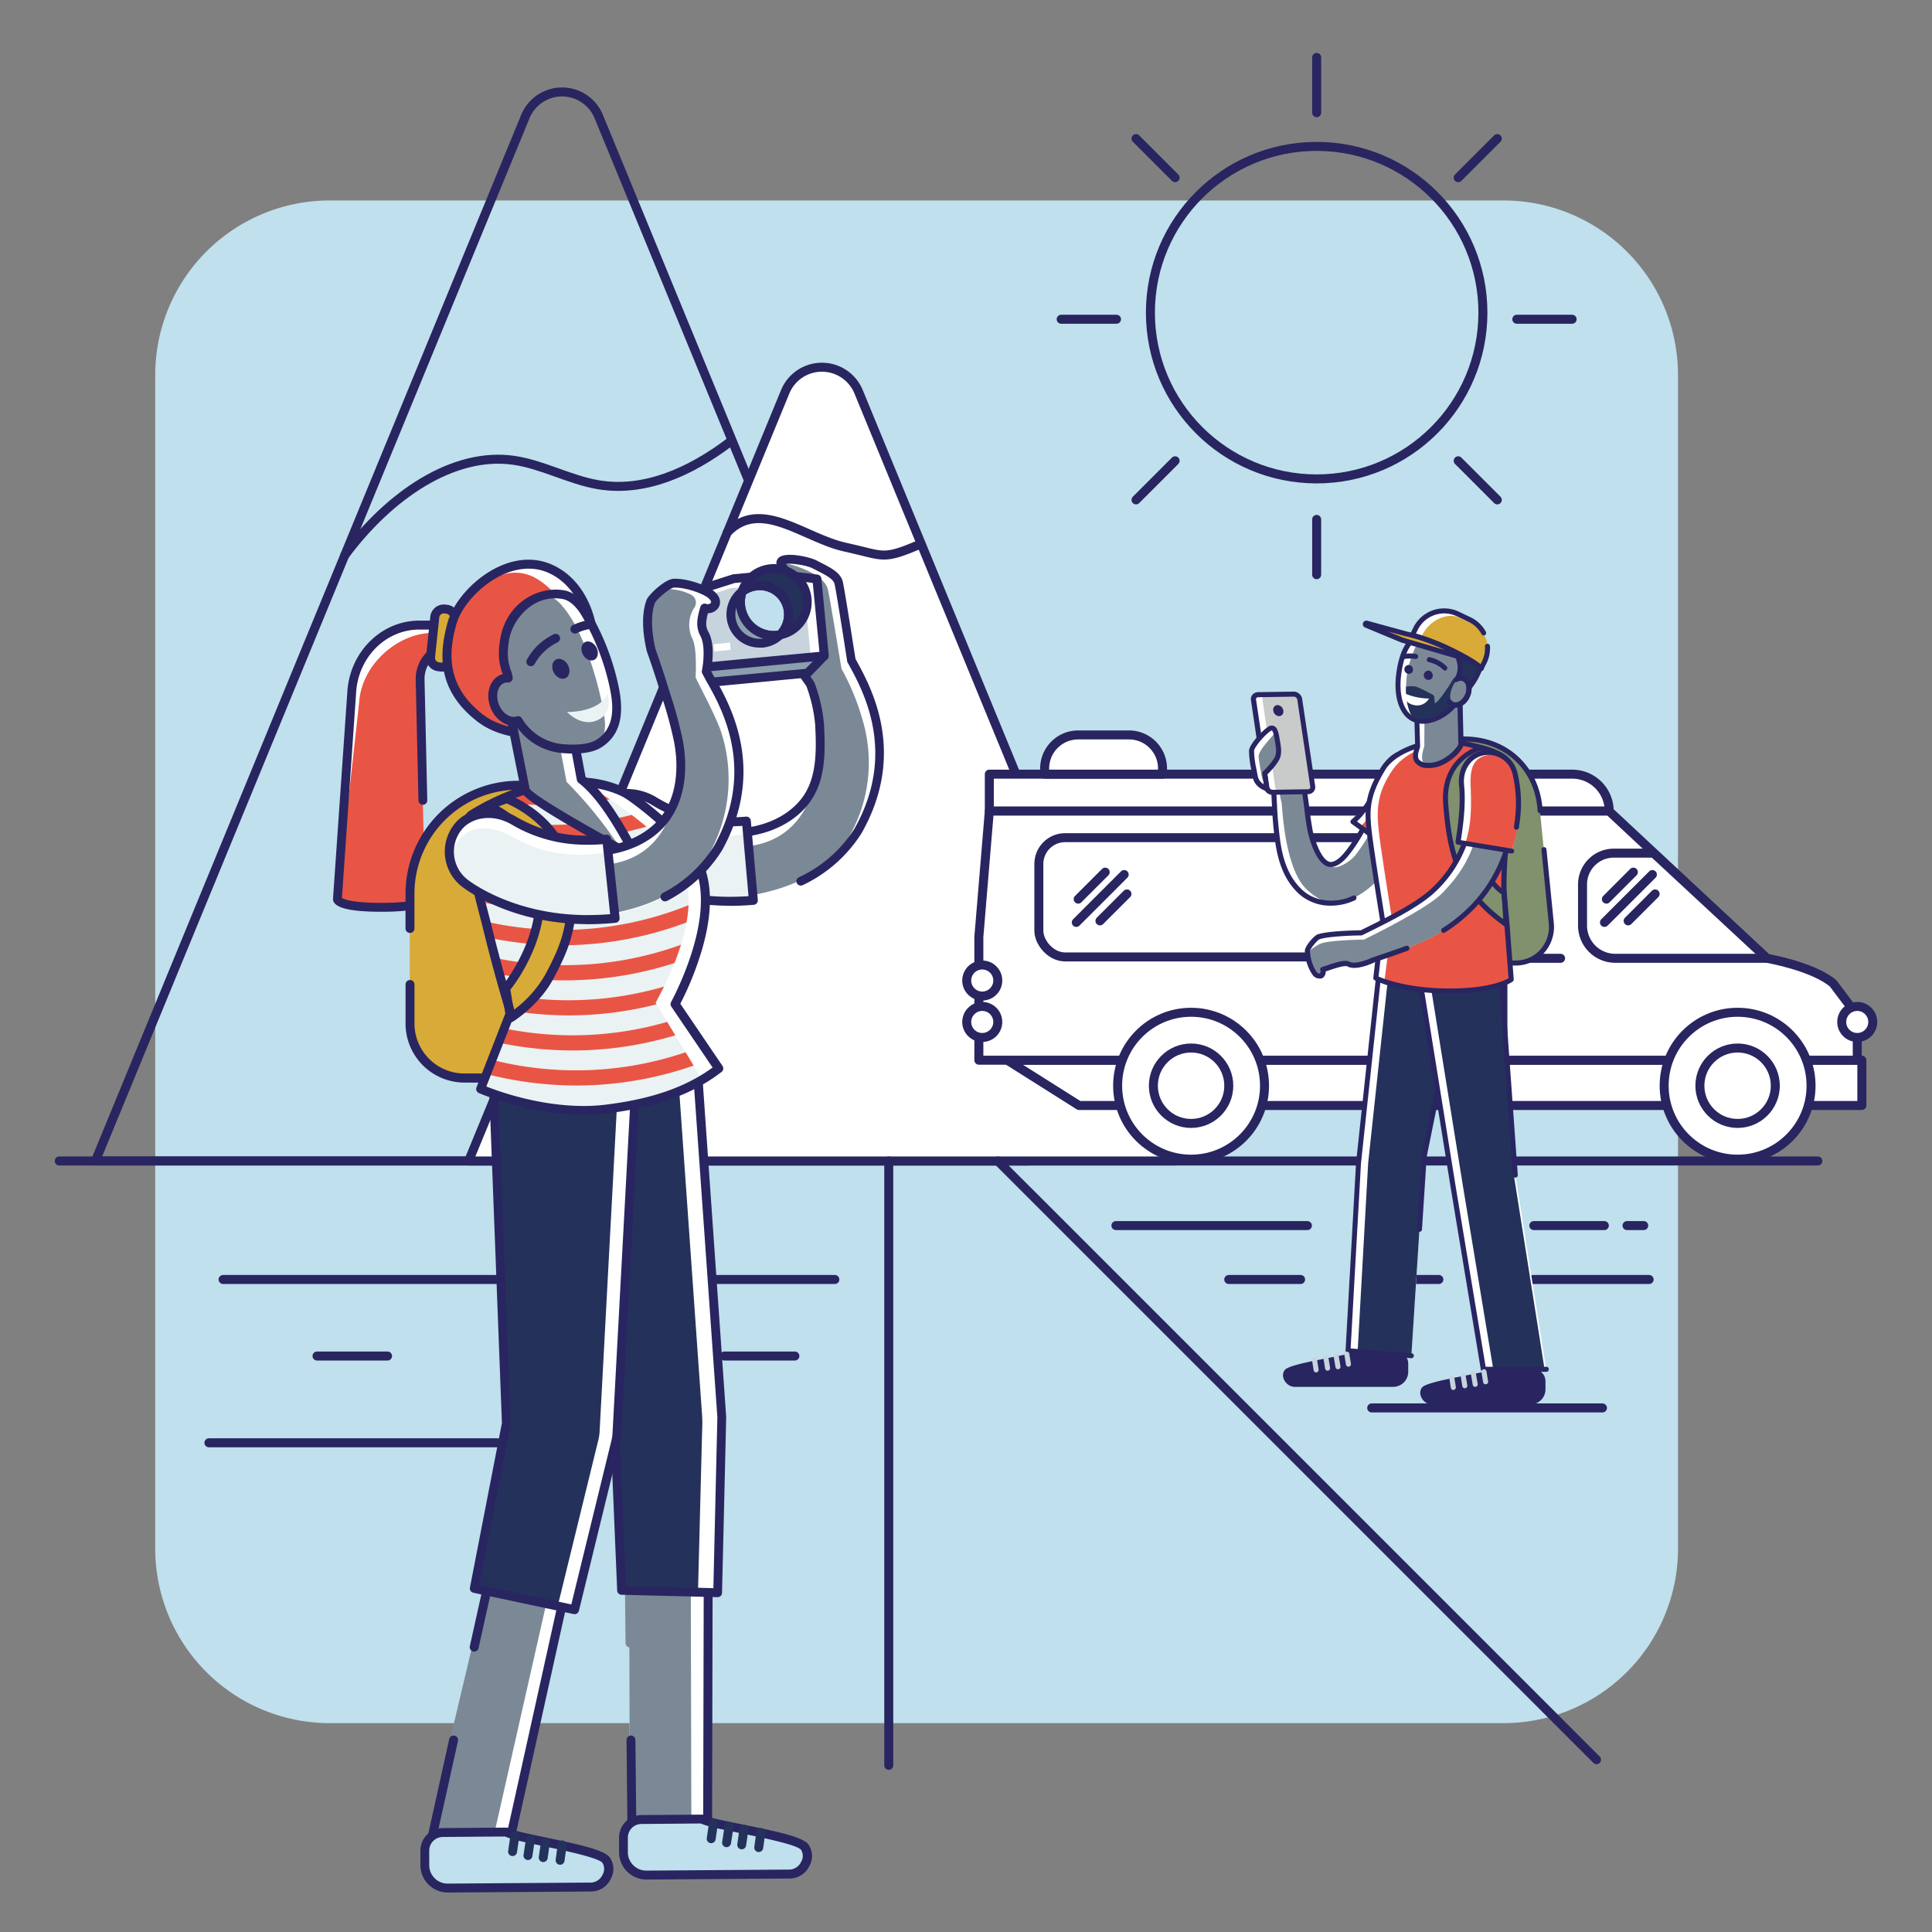 <svg xmlns="http://www.w3.org/2000/svg" xmlns:xlink="http://www.w3.org/1999/xlink" viewBox="0 0 580 580"><rect x="0" y="0" width="580" height="580" fill="#808080" stroke="none"/><defs><style>.cls-1,.cls-12,.cls-6{fill:none;}.cls-2{fill:#eaf2f3;}.cls-3{isolation:isolate;}.cls-4{clip-path:url(#clip-path);}.cls-13,.cls-5{fill:#c0e1ed;}.cls-10,.cls-5,.cls-6{stroke:#292561;}.cls-12,.cls-13,.cls-15,.cls-5,.cls-6{stroke-linecap:round;stroke-linejoin:round;}.cls-10,.cls-12,.cls-13,.cls-15,.cls-16,.cls-5,.cls-6{stroke-width:2.7px;}.cls-15,.cls-16,.cls-7{fill:#fff;}.cls-20,.cls-8{fill:#e95544;}.cls-14,.cls-8{mix-blend-mode:multiply;}.cls-9{fill:#a2802d;}.cls-10,.cls-18{fill:#292561;}.cls-10,.cls-16{stroke-miterlimit:10;}.cls-11{fill:#bfe0ec;}.cls-12,.cls-13,.cls-15,.cls-16{stroke:#292560;}.cls-17{fill:#7b8997;}.cls-19{fill:#24325b;}.cls-21{fill:#d8aa37;}.cls-22{clip-path:url(#clip-path-3);}.cls-23{fill:#8b9fac;}.cls-24{fill:#c7d3dd;}.cls-25{fill:#c9cbcb;}.cls-26{fill:#81916d;}</style><clipPath id="clip-path"><path class="cls-1" d="M468.19-559.57H115.87a52.4,52.4,0,0,0-52.4,52.4v350.38h0v1.93a52.4,52.4,0,0,0,52.4,52.4H468.19a52.4,52.4,0,0,0,52.4-52.4V-507.17A52.4,52.4,0,0,0,468.19-559.57Z"/></clipPath><clipPath id="clip-path-3"><path class="cls-2" d="M204.32,259.07c-3.16-6-17.18-17.19-27-22.59-8-4.43-24.71-.69-35.78,8.12-4.29,3.42,2.74,24.56,5.17,34.5,3.28,13.35,6,24.35,6.53,26.43l-9,22.66a94.34,94.34,0,0,0,33.1,4.39c8.66-.45,26.83-2.39,33.47-8.46l-14-23.07C199.3,296.38,212,273.78,204.32,259.07Z"/></clipPath></defs><g class="cls-3"><g id="Layer_1" data-name="Layer 1"><g class="cls-4"><path class="cls-5" d="M595.87,36.78h-275c8-41.14,34.95-217.26,48.76-220.69,14.4-3.58,20.05-21,22.69-30.91,3.36-12.67,3.48-35.57,7.19-66.13,1.28-10.67,1.87-21.1,3.5-29.23,1.32-6.56,5.09-11.58,6.78-15.78,2.66-6.56,8.08-6.46,12-6.66s4.79-8,6.14-9.35c3-3,6.26-3.14,11.2-3.51,19.92-1.49,44.72,4.25,50.35,3.7a93.71,93.71,0,0,1,13.78-.2l1.31,5.66s3.89,2.25,5.21,3.23-.72,2.83,5.67,5.08,5.47,16.78,5.86,17.95,4.07,65.48,5.79,68,8.72,38.61,21.77,49.54l0,0c2.25,1.87,3.82,5.23,4.16,9.18C564-139.78,590.93-19.75,582.14,8.11,578.76,18.8,588.68,28.85,595.87,36.78Z"/><line class="cls-6" x1="581.73" y1="8.09" x2="422.82" y2="8.09"/><line class="cls-6" x1="584.19" y1="22.01" x2="414.9" y2="22.01"/><path class="cls-6" d="M479.15-342.72l9.69,85.27c.68,5.94,1.32,12.25-.56,17.75s-6.08,9.26-10.16,12.35c-11.81,8.95-26,17.64-29.46,34.76-3,15.14,3.82,30.22,9,44.36a209,209,0,0,1,9.82,37.87c2.14,13.21,2.19,29.49-6.35,37.27-4.3,3.9-9.94,4.72-14.19,8.68-10.71,10-6.71,31.55-11,47.66-5.31,19.82-23.95,32.41-24.27,53.38"/></g><g class="cls-4"><polygon class="cls-7" points="551.25 -77.53 520.44 -83.97 513.33 -100.89 492.68 -115.79 458.69 -127.45 452.33 -134.83 444.27 -150.41 430.89 -153.68 409.1 -150.91 392.6 -147.14 363.59 -158.93 344.87 -181.96 330.4 -189.89 317.57 -199.08 303.81 -200.25 283.96 -199.4 274.25 -206.23 262.11 -206.99 252.73 -219.14 231.57 -236.44 214.06 -237.9 202.5 -248.48 182.17 -249.12 169.35 -245.17 151.46 -235.39 143.46 -228.35 127.51 -227.69 121.7 -226.01 92.3 -203.74 81.03 -194.51 51.44 -187.06 30.22 -167.16 27.64 -141.65 -20.15 -97.25 149.13 174.82 553.34 -76.68 551.25 -77.53"/><polygon class="cls-8" points="547.82 -74.92 517.37 -81.14 510.55 -97.56 490.18 -112.14 456.61 -123.47 450.64 -130.4 442.74 -145.71 429.52 -148.87 407.95 -146.04 391.61 -142.26 362.97 -153.75 344.55 -176.35 330.27 -184.1 317.62 -193.09 304.01 -194.19 284.37 -193.26 274.8 -199.94 262.79 -200.64 253.57 -212.57 232.71 -229.52 215.39 -230.88 204 -241.24 183.89 -241.79 171.19 -237.84 153.45 -228.13 145.51 -221.16 129.73 -220.44 123.98 -218.77 94.79 -196.7 83.61 -187.57 54.3 -180.1 33.55 -160.6 30.88 -135.47 -16.59 -91.53 149.13 174.82 549.45 -74.27 547.82 -74.92"/><polygon class="cls-9" points="148.54 73.77 160.58 36.63 189.75 1.88 169.14 37.83 161.02 57.82 148.54 73.77"/><polygon class="cls-9" points="343.32 3.96 365.24 -27.22 409.67 -40.88 430.55 -59.09 415.82 -37.59 374.49 -22.43 332.28 28.39 343.32 3.96"/><path class="cls-10" d="M324.27,15.53a.38.38,0,0,1-.47-.59c.89-1.63,6.4-33.95,9.91-55.37a.37.37,0,0,1,.08-.18L349.26-59a.37.37,0,0,1,.53,0,.37.37,0,0,1,0,.54L334.45-40.2c-.21,1.3-2.37,14.42-4.61,27.45C325.06,15,324.57,15.35,324.27,15.53Zm-.4-.65Z"/><path class="cls-10" d="M77.09,24.42a.37.37,0,0,1-.18,0,.4.4,0,0,1-.41-.36l-2.21-41a.33.33,0,0,1,0-.21l6.9-12.26a.38.38,0,0,1,.52-.14.39.39,0,0,1,.15.52L75.06-16.82l2.21,40.89A.41.41,0,0,1,77.09,24.42Z"/><path class="cls-10" d="M215.82,22.1a.47.47,0,0,1-.21.06.39.39,0,0,1-.38-.39V1.49a.39.39,0,0,1,.39-.39.38.38,0,0,1,.38.39V21.77A.41.41,0,0,1,215.82,22.1Z"/></g><path class="cls-11" d="M451.35,60.18H99a52.4,52.4,0,0,0-52.4,52.4v1.93h0V464.9A52.4,52.4,0,0,0,99,517.3H451.35a52.4,52.4,0,0,0,52.4-52.4V112.58A52.4,52.4,0,0,0,451.35,60.18Z"/><line class="cls-12" x1="545.73" y1="348.53" x2="17.78" y2="348.53"/><line class="cls-12" x1="395.27" y1="17.24" x2="395.27" y2="33.84"/><circle class="cls-12" cx="395.27" cy="93.86" r="49.91"/><line class="cls-12" x1="395.27" y1="155.93" x2="395.27" y2="172.53"/><line class="cls-12" x1="471.96" y1="95.84" x2="455.36" y2="95.84"/><line class="cls-12" x1="335.18" y1="95.84" x2="318.57" y2="95.84"/><line class="cls-12" x1="449.5" y1="41.6" x2="437.76" y2="53.34"/><line class="cls-12" x1="352.78" y1="138.33" x2="341.04" y2="150.07"/><line class="cls-12" x1="449.5" y1="150.07" x2="437.76" y2="138.33"/><line class="cls-12" x1="352.78" y1="53.34" x2="341.04" y2="41.6"/><line class="cls-13" x1="335" y1="367.93" x2="392.49" y2="367.93"/><line class="cls-13" x1="66.97" y1="384.11" x2="250.63" y2="384.11"/><line class="cls-13" x1="460.46" y1="367.93" x2="481.63" y2="367.93"/><line class="cls-13" x1="95.17" y1="407.09" x2="116.34" y2="407.09"/><line class="cls-13" x1="217.46" y1="407.09" x2="238.63" y2="407.09"/><line class="cls-13" x1="393.68" y1="410.44" x2="414.85" y2="410.44"/><line class="cls-13" x1="390.45" y1="384.11" x2="368.88" y2="384.11"/><line class="cls-13" x1="495.08" y1="384.11" x2="460.26" y2="384.11"/><line class="cls-13" x1="481.07" y1="422.67" x2="411.8" y2="422.67"/><line class="cls-13" x1="431.96" y1="384.11" x2="421.11" y2="384.11"/><line class="cls-13" x1="149.32" y1="433.14" x2="62.72" y2="433.14"/><line class="cls-13" x1="493.46" y1="367.93" x2="488.44" y2="367.93"/><g class="cls-14"><path class="cls-12" d="M157.71,35,28.65,348.53H308.81L179.75,35A11.91,11.91,0,0,0,157.71,35Z"/><path class="cls-15" d="M235.69,117.69l-95,230.84h212.1l-95-230.84A11.92,11.92,0,0,0,235.69,117.69Z"/><polygon class="cls-15" points="558.94 331.88 323.94 331.88 302.4 318.28 558.94 318.28 558.94 331.88"/><path class="cls-15" d="M297,232.41H472a11.09,11.09,0,0,1,11.09,11.09v0a0,0,0,0,1,0,0H297a0,0,0,0,1,0,0V232.41A0,0,0,0,1,297,232.41Z"/><path class="cls-15" d="M293.86,318.28v-37L297,243.5H483.06l47.37,44.19s13.62,2.33,19.86,7.49l7.27,9.65v13.45H293.86Z"/><rect class="cls-15" x="311.87" y="251.47" width="118.51" height="35.81" rx="7.89"/><line class="cls-15" x1="451.18" y1="243.5" x2="451.18" y2="331.89"/><line class="cls-15" x1="433.16" y1="287.69" x2="441.13" y2="287.69"/><line class="cls-15" x1="458.8" y1="287.69" x2="468.5" y2="287.69"/><path class="cls-15" d="M496.43,256.12H484.48a9.39,9.39,0,0,0-9.39,9.4v12.34a9.83,9.83,0,0,0,9.83,9.83h45.51Z"/><path class="cls-15" d="M323.68,220.63h15.19A10.08,10.08,0,0,1,349,230.71v1.7a0,0,0,0,1,0,0H313.61a0,0,0,0,1,0,0v-1.7A10.08,10.08,0,0,1,323.68,220.63Z"/><circle class="cls-15" cx="357.57" cy="325.94" r="22.05"/><circle class="cls-15" cx="357.57" cy="325.94" r="11.32"/><circle class="cls-15" cx="521.64" cy="325.94" r="22.05"/><circle class="cls-15" cx="521.64" cy="325.94" r="11.32"/><line class="cls-15" x1="337.49" y1="262.54" x2="323.11" y2="276.92"/><line class="cls-15" x1="331.79" y1="261.82" x2="323.68" y2="269.93"/><line class="cls-15" x1="338.32" y1="268.36" x2="330.21" y2="276.46"/><line class="cls-15" x1="496.06" y1="262.54" x2="481.67" y2="276.92"/><line class="cls-15" x1="490.35" y1="261.82" x2="482.25" y2="269.93"/><line class="cls-15" x1="496.88" y1="268.36" x2="488.78" y2="276.46"/><circle class="cls-16" cx="294.88" cy="306.8" r="4.66"/><circle class="cls-16" cx="557.56" cy="306.8" r="4.66"/><circle class="cls-16" cx="294.88" cy="294.36" r="4.66"/><path class="cls-12" d="M103.48,166.75c13.4-18.1,32.63-31.18,50.77-28.56,8.55,1.23,16.73,5.85,25.25,7.31,13.73,2.36,27.6-3.64,39.86-13"/><path class="cls-12" d="M218.33,159.86c10-10.46,23.1,1.7,35.29,4.37s11,4.05,22.88-.94"/></g><polygon class="cls-7" points="212.88 551.6 189.11 552.48 188.85 465.66 212.62 464.79 212.88 551.6"/><polygon class="cls-17" points="207.36 464.79 207.56 551.6 189.06 552.48 188.85 465.66 207.36 464.79"/><path class="cls-18" d="M212.42,553a1.34,1.34,0,0,0,1.34-1.34l.2-86.84a1.35,1.35,0,0,0-1.33-1.35h0a1.34,1.34,0,0,0-1.34,1.34l-.2,86.84a1.36,1.36,0,0,0,1.34,1.35Z"/><path class="cls-18" d="M189.7,550.14h0a1.33,1.33,0,0,0,1.33-1.35l-.27-26.44a1.34,1.34,0,0,0-1.34-1.33h0a1.35,1.35,0,0,0-1.33,1.36l.27,26.44A1.34,1.34,0,0,0,189.7,550.14Z"/><path class="cls-17" d="M189.13,494.59h0a1.36,1.36,0,0,0,1.33-1.36l-.28-27.59a1.34,1.34,0,0,0-1.34-1.32h0a1.34,1.34,0,0,0-1.33,1.35l.28,27.59A1.35,1.35,0,0,0,189.13,494.59Z"/><path class="cls-7" d="M184.39,424.18,172.24,322.61l37-2.9,7.46,105.72c-.05.76.17,3.31,0,4.08l-1.24,48.08-28.83-.17Z"/><path class="cls-19" d="M183.8,424.63,166.34,322.34l37-2.9,7.45,105.72a39.66,39.66,0,0,1,0,4.08l-1.23,48.08-23.52.54Z"/><path class="cls-18" d="M215.42,479.48l-28.83-.72a1.34,1.34,0,0,1-1.31-1.29l-2.23-53.18L170.91,322.77a1.34,1.34,0,0,1,1.23-1.5l37-2.89a1.3,1.3,0,0,1,1,.32,1.35,1.35,0,0,1,.47.92L218,425.34a.71.71,0,0,1,0,.15c0,.83-1.23,52.16-1.24,52.68a1.33,1.33,0,0,1-1.34,1.31ZM208,321.15l-34.25,2.68,12,100.19a.41.41,0,0,1,0,.11l2.18,52,26.23.65c.25-10.84,1.14-48.95,1.2-51.3Z"/><path class="cls-11" d="M210.74,546.1h0l-18.19.13a5.43,5.43,0,0,0-5.4,5.48l0,4.38a6.89,6.89,0,0,0,6.92,6.82l43.15-.31c3.77,0,6.55-5,4.38-8C239.28,551.25,214.3,548.15,210.74,546.1Z"/><path class="cls-18" d="M185.84,556.1l0-4.38a6.78,6.78,0,0,1,6.73-6.83l18.19-.13a1.56,1.56,0,0,1,.68.18c1.25.72,6.49,1.78,11.56,2.8,11.23,2.27,18.17,3.81,19.75,6.06a6.08,6.08,0,0,1,.23,6.38,6.57,6.57,0,0,1-5.69,3.76l-43.15.31h-.06A8.22,8.22,0,0,1,185.84,556.1Zm6.72-8.53a4.1,4.1,0,0,0-4.07,4.13l0,4.38a5.53,5.53,0,0,0,5.53,5.49h0l43.15-.31a4,4,0,0,0,3.32-2.3,3.45,3.45,0,0,0,0-3.61c-1.09-1.54-12.15-3.78-18.09-5-6.21-1.25-10.24-2.09-12-2.93Z"/><path class="cls-19" d="M213.51,553.34a1.33,1.33,0,0,0,1.32-1.14l.7-4.77a1.34,1.34,0,0,0-2.65-.39l-.7,4.77a1.34,1.34,0,0,0,1.13,1.52Z"/><path class="cls-19" d="M218.13,554.53a1.34,1.34,0,0,0,1.32-1.14l.75-4.91a1.34,1.34,0,0,0-2.65-.41L216.8,553a1.33,1.33,0,0,0,1.13,1.52Z"/><path class="cls-19" d="M222.71,555.17A1.34,1.34,0,0,0,224,554l.66-4.64A1.34,1.34,0,0,0,222,549l-.66,4.64a1.34,1.34,0,0,0,1.14,1.52Z"/><path class="cls-19" d="M227.78,556a1.35,1.35,0,0,0,1.33-1.16l.62-4.53a1.34,1.34,0,0,0-2.66-.37l-.62,4.54a1.34,1.34,0,0,0,1.14,1.51Z"/><polygon class="cls-7" points="152.02 557.25 128.25 558.12 151.99 451.07 175.76 450.2 152.02 557.25"/><polygon class="cls-17" points="146.65 558.15 126.72 557.66 151.99 451.07 171.35 448.89 146.65 558.15"/><path class="cls-18" d="M152,558.59a1.35,1.35,0,0,0,1.31-1.05l23.74-107a1.34,1.34,0,0,0-2.62-.58L150.71,557a1.34,1.34,0,0,0,1,1.6A1.36,1.36,0,0,0,152,558.59Z"/><path class="cls-18" d="M142.36,495.82a1.33,1.33,0,0,0,1.31-1.05l9.63-43.41a1.34,1.34,0,1,0-2.62-.58l-9.63,43.41a1.35,1.35,0,0,0,1,1.6Z"/><path class="cls-18" d="M128.25,559.46a1.33,1.33,0,0,0,1.31-1.05l7.93-35.76a1.34,1.34,0,1,0-2.62-.58l-7.93,35.76a1.35,1.35,0,0,0,1,1.6A1.43,1.43,0,0,0,128.25,559.46Z"/><path class="cls-11" d="M151.11,550h0l-18.2.13a5.43,5.43,0,0,0-5.39,5.48l0,4.38a6.88,6.88,0,0,0,6.92,6.82l43.15-.31c3.76,0,6.55-5,4.38-8C179.65,555.11,154.67,552,151.11,550Z"/><path class="cls-18" d="M126.21,560l0-4.38a6.79,6.79,0,0,1,6.73-6.83l19.07-.13a1.33,1.33,0,0,1,.68.18c1.25.72,6.31,1.77,11.2,2.79,10.9,2.28,17.64,3.82,19.23,6.07a6.08,6.08,0,0,1,.22,6.38,6.56,6.56,0,0,1-5.68,3.76l-43.15.31h-.06A8.22,8.22,0,0,1,126.21,560Zm6.71-8.53a4.1,4.1,0,0,0-4.06,4.13l0,4.38a5.53,5.53,0,0,0,5.53,5.49h0l43.15-.31a4,4,0,0,0,3.32-2.31,3.46,3.46,0,0,0,0-3.6c-1.09-1.55-11.83-3.79-17.59-5-6-1.25-9.89-2.09-11.64-2.92Z"/><path class="cls-19" d="M153.88,557.2a1.33,1.33,0,0,0,1.32-1.14l.7-4.77a1.34,1.34,0,0,0-2.65-.39l-.7,4.77a1.34,1.34,0,0,0,1.13,1.52Z"/><path class="cls-19" d="M158.5,558.39a1.34,1.34,0,0,0,1.32-1.14l.75-4.91a1.35,1.35,0,0,0-2.66-.41l-.74,4.92a1.33,1.33,0,0,0,1.12,1.52Z"/><path class="cls-19" d="M163.08,559a1.34,1.34,0,0,0,1.33-1.15l.65-4.64a1.34,1.34,0,1,0-2.65-.38l-.66,4.64a1.34,1.34,0,0,0,1.14,1.52Z"/><path class="cls-19" d="M168.15,559.81a1.34,1.34,0,0,0,1.32-1.16l.62-4.53a1.34,1.34,0,1,0-2.65-.37l-.62,4.53A1.35,1.35,0,0,0,168,559.8Z"/><path class="cls-7" d="M152,427.29l-2.16-48.9,0-25.07-.1-25.07,40.94,1.06L185.2,430.37a12.93,12.93,0,0,1-.33,2.28l-12.38,50.59-30.13-6.4Z"/><path class="cls-19" d="M152,427.87l-3.71-99.62,37.1.53L180,429.84a12.93,12.93,0,0,1-.33,2.28l-12.38,50.59-24.88-5.28Z"/><path class="cls-18" d="M172.21,484.55l-30.13-6.4a1.34,1.34,0,0,1-1-1.56l9.6-49.41-3.84-100.42a1.39,1.39,0,0,1,.41-1,1.32,1.32,0,0,1,1-.37L190.71,328a1.35,1.35,0,0,1,1.26,1.41l-5.43,101.07a14.6,14.6,0,0,1-.37,2.52l-12.38,50.59a1.34,1.34,0,0,1-1.3,1A1.27,1.27,0,0,1,172.21,484.55ZM149.55,328.14l3.78,99.1a1,1,0,0,1,0,.3l-9.38,48.26,27.56,5.86,12.07-49.31a12,12,0,0,0,.3-2.06l5.36-99.72Z"/><path class="cls-7" d="M126.13,204.16A9.65,9.65,0,0,1,135.66,194l-.36-6.36H125.12c-10.54,0-18.94,10.32-19.62,21.87l-4.19,60.38s3.81,2.47,13.24,2.47c12.92,0,13.08-2.47,13.08-2.47Z"/><path class="cls-20" d="M126.13,204.16A9.65,9.65,0,0,1,135.66,194L130,190c-10.54,0-21.52,9.48-22.2,21l-6.5,58.88s3.81,2.47,13.24,2.47c12.92,0,13.08-2.47,13.08-2.47Z"/><path class="cls-18" d="M100.56,271.27a1.93,1.93,0,0,1-.59-1.45l4.3-62.06c.7-12,10.19-21.45,21.61-21.45h9.42a1.34,1.34,0,0,1,1.34,1.26l.36,6.36a1.36,1.36,0,0,1-.36,1,1.38,1.38,0,0,1-1,.42,7.94,7.94,0,0,0-5.74,2.41,8.73,8.73,0,0,0-2.45,6.37l.82,36.11a1.33,1.33,0,0,1-1.31,1.37h0a1.35,1.35,0,0,1-1.34-1.31l-.82-36.11a11.42,11.42,0,0,1,3.21-8.31,10.6,10.6,0,0,1,6.25-3.12L134,189h-8.15c-10,0-18.32,8.31-18.94,18.94l-4.26,61.63c.58.37,3,1.48,11.87,1.48,9.5,0,11.52-1.35,11.83-1.62A1.34,1.34,0,0,1,129,270c-.11,1.7-2.71,3.72-14.42,3.72C106.68,273.72,102.1,272.92,100.56,271.27Zm25.74-1.45Zm0,0Zm0,0Zm.13-.43Z"/><rect class="cls-21" x="124.15" y="188.52" width="17.45" height="6.02" rx="2.61" transform="translate(-71.62 303.44) rotate(-83.94)"/><path class="cls-18" d="M132.09,201.57l-.56-.06a4.07,4.07,0,0,1-3.62-4.47l1.27-11.93a4.07,4.07,0,0,1,4.47-3.61l.57.06a4.06,4.06,0,0,1,3.61,4.47h0L136.57,198a4.08,4.08,0,0,1-4,3.64Zm3.08-15.83a1.39,1.39,0,0,0-1.23-1.52l-.57-.06a1.39,1.39,0,0,0-1,.3,1.31,1.31,0,0,0-.5.93l-1.27,11.94a1.39,1.39,0,0,0,1.23,1.52l.57.06a1.39,1.39,0,0,0,1.52-1.23l1.27-11.94Z"/><path class="cls-21" d="M138.89,235.73h15a15.81,15.81,0,0,1,15.81,15.81v40.64a31.45,31.45,0,0,1-31.45,31.45H132a8.91,8.91,0,0,1-8.91-8.91V251.54A15.81,15.81,0,0,1,138.89,235.73Z" transform="translate(292.74 559.35) rotate(-180)"/><path class="cls-18" d="M139.43,325H153.3a17.72,17.72,0,0,0,17.7-17.7V244.94a10.57,10.57,0,0,0-10.56-10.55h-4.83a33.9,33.9,0,0,0-33.87,33.86v10.49a1.34,1.34,0,1,0,2.68,0V268.25a31.22,31.22,0,0,1,31.19-31.18h4.83a7.89,7.89,0,0,1,7.88,7.87v62.33a15,15,0,0,1-15,15H139.43a15,15,0,0,1-15-15V295.55a1.34,1.34,0,1,0-2.68,0v11.72A17.72,17.72,0,0,0,139.43,325Z"/><path class="cls-7" d="M187.45,243c1.15-.9,20.81,7.05,31,7.21,8.59.12,17.62-2.51,23.11-9.45,5.12-6.45,5.77-15.37,4.47-23.28-.49-3-2.17-10.31-2.17-10.31-.15-.6-.32-1.19-.48-1.78l-.13,0s-5.48-7.64-6.24-10-2.54-9.58-3.22-12.81c-.21-1-1.43-2.52-.52-2.7s6.42,3,7.75,6.61l.19-10.44s-7.57-4.75-6.81-7.09c.86-2.63,7.87-1.39,11.05.85s5.73,2.8,6.3,5.13c.48,1.94,3,18,3.83,23.4h0c3,4.66,6.21,10.71,7.17,15.75,2.31,12.1,1.38,24.92-5.25,35.47-6.91,11-19,17.49-31.66,19.31-18,2.58-31.29-.55-46-11.14C179.89,257.75,186,244.14,187.45,243Z"/><path class="cls-17" d="M179.71,247.56c1.68-.51,29.53,6.45,39.76,6.72,10.49.28,17.8-3.67,22.14-11.38,3.78-6.71,5.76-17.53,4.46-25.44a90.3,90.3,0,0,0-2.61-12.1s-5.65-7.58-6.41-10-2.54-9.58-3.22-12.81c-.21-1-1.43-2.52-.52-2.7s6.42,3,7.75,6.61l.19-10.44s-7.57-4.75-6.81-7.09a25.69,25.69,0,0,1,7.07,2c3.63,1.48,6.4,3.59,7,5.93s4.11,23.91,4.11,23.91a70.64,70.64,0,0,1,6.22,15,44.71,44.71,0,0,1-4.24,35.93c-6.91,11-18.64,15.6-31.32,17.42-18,2.58-32.16-3.62-46.86-14.2Z"/><path class="cls-18" d="M239.21,265.11a1.3,1.3,0,0,1,.61-1.74,39.5,39.5,0,0,0,16.6-14.43c13-22.84,2.71-41.58-1.7-49.58l-.09-.17a1.35,1.35,0,0,1-.29-.63c-1.12-7.27-3.37-21.48-3.81-23.29-.37-1.47-2.66-2.65-5.32-4l-1.24-.64c-1.81-.94-6.55-1.66-8.07-1.3A32.63,32.63,0,0,0,242,175a1.3,1.3,0,0,1,.52,1c0,.06,0,5.54-.19,10.49a1.3,1.3,0,0,1-1.1,1.24,1.32,1.32,0,0,1-1.43-.84c-1-2.7-4-4.92-5.52-5.59a20.38,20.38,0,0,0,1.18,2.29,14.73,14.73,0,0,1,1,1.9,29.09,29.09,0,0,1,1,5.12,31.32,31.32,0,0,0,.81,4.33c.51,1.59,4,6.76,6.06,9.65a1.18,1.18,0,0,1,.16.29,46.88,46.88,0,0,1,2.87,12.43c.49,9,.5,17.54-4.75,24.17-5.12,6.47-13.93,10.08-24.16,9.94-6.08-.09-16.54-1.84-25-3.24-4.73-.79-9.63-1.6-10.53-1.53a1.3,1.3,0,0,1-.68-2.51c.9-.27,3.15.06,11.64,1.47,7.89,1.31,18.69,3.11,24.57,3.2,9.43.14,17.46-3.12,22.07-8.95s4.66-14,4.19-22.4a44.56,44.56,0,0,0-2.63-11.48c-.91-1.27-5.57-7.85-6.33-10.24a32.19,32.19,0,0,1-.91-4.75,29.07,29.07,0,0,0-.9-4.62,13.23,13.23,0,0,0-.78-1.49c-1-1.73-2-3.52-1.57-4.94a2.06,2.06,0,0,1,1.08-1.27,2.81,2.81,0,0,1,2.35.14,14.62,14.62,0,0,1,4.79,3.43c0-2.44.06-4.57.07-5.6-4.67-3.6-7-6.24-6.79-7.86a2.15,2.15,0,0,1,1.19-1.69c2.45-1.32,8.87.13,10.84,1.16l1.22.62c3.22,1.65,6,3.08,6.66,5.71.55,2.24,3.4,20.56,3.82,23.21l.13.24c4.62,8.38,15.43,28,1.65,52.18A42.23,42.23,0,0,1,241,265.72a1.24,1.24,0,0,1-.56.13A1.3,1.3,0,0,1,239.21,265.11ZM183,246.72l.06,0Z"/><path class="cls-7" d="M179.39,242.16c4.14-5.13,11.77-4.75,16.78-1.78a42.72,42.72,0,0,0,21.58,6.3,51.82,51.82,0,0,0,6.33-.18l2.09,23.78a79.5,79.5,0,0,1-9.12.26c-21.72-.64-34.5-10.48-35.89-11.6A11.93,11.93,0,0,1,179.39,242.16Z"/><path class="cls-2" d="M179.57,246.11c4.15-5.13,11-3.87,16-.89,4.83,2.86,10.47,5.54,20.72,5.88,2.08.07,5.8-.46,7.93-.65L226,270.12a47.46,47.46,0,0,1-7.14.26c-21.72-.63-35.24-9.6-36.63-10.72C177.1,255.52,175.43,251.23,179.57,246.11Z"/><path class="cls-18" d="M217,271.88c-22.16-.65-35.27-10.75-36.69-11.89a13.31,13.31,0,0,1-2-18.68h0c4.65-5.73,13-5.35,18.52-2.09a41.1,41.1,0,0,0,20.93,6.12,51.22,51.22,0,0,0,6.17-.18,1.36,1.36,0,0,1,1,.31,1.33,1.33,0,0,1,.47.91l2.1,23.78a1.36,1.36,0,0,1-.31,1,1.33,1.33,0,0,1-.91.47c-2.32.2-4.66.31-7,.31C218.54,271.92,217.77,271.9,217,271.88Zm5.85-23.94c-1.74.11-3.47.14-5.16.08a43.66,43.66,0,0,1-22.21-6.49c-6.09-3.61-12.3-1.94-15.06,1.47A10.6,10.6,0,0,0,182,257.9c1.35,1.09,13.79,10.68,35.08,11.3,2.52.07,5.08,0,7.63-.16Z"/><path class="cls-7" d="M209.16,258.41c-3.17-6-12.55-16.93-22.85-21.27-13.74-5.8-32.83.07-44.73,7.46-4.07,2.53,2.49,24.64,4.92,34.58,3.27,13.36,6.23,22.75,6.73,24.83l-8.93,22.9c10.38,4.33,25.41,6.69,37.63,6.06,8.66-.45,27.22-6.12,33.86-12.19l-13.14-19.34C205.13,296.78,216.88,273.11,209.16,258.41Z"/><path class="cls-2" d="M204.32,259.07c-3.16-6-17.18-17.19-27-22.59-8-4.43-24.71-.69-35.78,8.12-4.29,3.42,2.74,24.56,5.17,34.5,3.28,13.35,6,24.35,6.53,26.43l-9,22.66a94.34,94.34,0,0,0,33.1,4.39c8.66-.45,26.83-2.39,33.47-8.46l-14-23.07C199.3,296.38,212,273.78,204.32,259.07Z"/><g class="cls-22"><path class="cls-20" d="M173.08,325.88a107,107,0,0,0,53.72-14.55l-2.28-3.95a102.37,102.37,0,0,1-83.42,8.87l-1.39,4.34A108.9,108.9,0,0,0,173.08,325.88Z"/><path class="cls-20" d="M172,315.36a107.1,107.1,0,0,0,53.72-14.55l-2.28-3.95A102.37,102.37,0,0,1,140,305.72l-1.39,4.35A109.15,109.15,0,0,0,172,315.36Z"/><path class="cls-20" d="M170.82,304.83a107.05,107.05,0,0,0,53.72-14.55l-2.28-3.95a102.33,102.33,0,0,1-83.42,8.87l-1.4,4.34A109,109,0,0,0,170.82,304.83Z"/><path class="cls-20" d="M169.69,294.31a107.15,107.15,0,0,0,53.72-14.55l-2.28-3.95a102.37,102.37,0,0,1-83.42,8.86l-1.4,4.35A108.91,108.91,0,0,0,169.69,294.31Z"/><path class="cls-20" d="M168.56,283.79a107,107,0,0,0,53.71-14.56l-2.27-4a102.34,102.34,0,0,1-83.42,8.87l-1.4,4.34A108.93,108.93,0,0,0,168.56,283.79Z"/><path class="cls-20" d="M167.42,273.26a107.1,107.1,0,0,0,53.72-14.55l-2.28-3.95a102.37,102.37,0,0,1-83.42,8.86L134.05,268A108.9,108.9,0,0,0,167.42,273.26Z"/><path class="cls-20" d="M166.29,262.74A107,107,0,0,0,220,248.18l-2.28-4a102.33,102.33,0,0,1-83.42,8.87l-1.39,4.34A108.87,108.87,0,0,0,166.29,262.74Z"/><path class="cls-20" d="M165.16,252.21a107.15,107.15,0,0,0,53.72-14.55l-2.28-3.95a102.37,102.37,0,0,1-83.42,8.86l-1.4,4.35A109,109,0,0,0,165.16,252.21Z"/><path class="cls-20" d="M164,241.69a107.15,107.15,0,0,0,53.72-14.55l-2.28-4a102.34,102.34,0,0,1-83.42,8.87l-1.4,4.34A108.93,108.93,0,0,0,164,241.69Z"/></g><path class="cls-21" d="M151.86,296.75s11.86-14.22,10.06-30.57c-1.37-12.51-4.91-19.45-15.55-24.29l5.8-2.12s14.7,5.47,18,19.58C174,275.94,169.09,285.23,165,293s-11.75,12.54-11.75,12.54Z"/><path class="cls-18" d="M152.72,306.75a1.35,1.35,0,0,1-.77-1L150.54,297a1.38,1.38,0,0,1,.29-1.07c.12-.14,11.47-14,9.76-29.57-1.43-13-5.16-18.84-14.78-23.21a1.36,1.36,0,0,1-.78-1.28,1.33,1.33,0,0,1,.88-1.2l5.8-2.12a1.35,1.35,0,0,1,.93,0c.62.23,15.42,5.89,18.81,20.54,4,17-1.11,26.69-5.18,34.47l-.05.09c-4.17,8-11.91,12.86-12.24,13.06a1.35,1.35,0,0,1-.7.2A1.38,1.38,0,0,1,152.72,306.75Zm-3-64.67c7.22,4,12,10,13.5,23.95,1.68,15.22-7.86,28.4-10,31.09l1,6.08a34.51,34.51,0,0,0,9.59-10.83l.05-.09c4.06-7.78,8.66-16.59,4.94-32.62-2.76-11.89-14.29-17.42-16.7-18.46Z"/><path class="cls-18" d="M143.78,328.15a1.34,1.34,0,0,1-.73-1.72l8.78-22.5c-.18-.65-.48-1.7-.87-3-1.28-4.42-3.42-11.82-5.76-21.39-.36-1.47-.81-3.2-1.3-5.09-4.86-18.75-6.67-28.69-3-31,13.12-8.14,32.42-14.18,47.23-6.68,3.21,1.62,18.27,13.39,22.24,21,3.43,6.53,3.66,15.36.68,26.25a92.34,92.34,0,0,1-6.81,17.31L216.9,320a1.33,1.33,0,0,1-.29,1.81c-8.68,6.69-19.65,10.65-34.52,12.46a56,56,0,0,1-6.76.4A86.85,86.85,0,0,1,143.78,328.15Zm57.76-25.95a1.34,1.34,0,0,1-.07-1.38c2.38-4.5,13.91-27.68,6.5-41.79-3.68-7-18.13-18.37-21.08-19.86-9.06-4.58-25.54-5.27-44.6,6.57-.16.1-1.47,1.2.06,10.07,1,5.68,2.73,12.47,4.14,17.92.5,1.91.95,3.66,1.31,5.13,2.34,9.51,4.47,16.88,5.74,21.28.51,1.77.85,2.93,1,3.55a1.4,1.4,0,0,1-.06.81L146,326.17c9.41,3.72,23.36,7,35.73,5.47,13.8-1.68,24.08-5.24,32.2-11.16Z"/><path class="cls-7" d="M177.82,189.3s-1.45-13.27-12.28-18.39C153,165,137.65,176.6,135.11,189.48c-1.4,7.1-2.22,18.3,9.09,26.11,10.41,7.19,27.31,4.93,27.31,4.93Z"/><path class="cls-20" d="M172,186.76s-3.72-8.8-10.8-13c-11.27-6.72-24,6.19-26.54,18.58-1.41,6.84-1.51,16,9.16,23.35,9.82,6.79,24.93,3.05,24.93,3.05Z"/><path class="cls-18" d="M143.38,216.66c-12.6-9.7-11.43-21-9-29.81,1.78-6.44,8.25-13.48,15.38-16.75,5.72-2.62,11.37-2.76,16.35-.41,11.37,5.38,13,18.89,13,19.46a1.07,1.07,0,0,1,0,.4l-5.9,30.37a1.34,1.34,0,0,1-1,1.06,53.81,53.81,0,0,1-9.93.91C156.3,221.89,148.85,220.87,143.38,216.66Zm33.08-27.41c-.23-1.58-2.14-12.71-11.49-17.13-5.35-2.53-10.61-1.17-14.09.42-6.47,3-12.32,9.28-13.91,15-2.21,8-3.29,18.25,8.05,27,8.22,6.33,22.16,4.57,25.75,4Z"/><path class="cls-7" d="M171,214.88,174.55,234c7.86,6,14.24,19.62,16.82,23.61-2.1-.91-31.45-16.73-33.59-20.24l-4.93-24.73Z"/><path class="cls-17" d="M165.74,211.71l4.34,23a128.28,128.28,0,0,1,16,19.7c-2.09-.92-26.87-13.67-29-17.18l-4.93-24.72Z"/><path class="cls-18" d="M190.83,258.8c-1.3-.57-31.7-16.68-34.2-20.77a1.33,1.33,0,0,1-.17-.43l-4.93-24.73a1.34,1.34,0,0,1,.34-1.18,1.37,1.37,0,0,1,1.15-.42l18.14,2.28a1.35,1.35,0,0,1,1.15,1.09l3.47,18.57c6.2,5,11.42,14.32,14.57,19.94.86,1.54,1.61,2.86,2.14,3.69a1.35,1.35,0,0,1-.1,1.6,1.33,1.33,0,0,1-1,.47A1.27,1.27,0,0,1,190.83,258.8Zm-36.3-44.63L159,236.8c2.14,2.67,20.47,13,28.88,17.49-3.13-5.59-8.3-14.76-14.18-19.27a1.35,1.35,0,0,1-.51-.82l-3.37-18.11Zm20,19.79Z"/><path class="cls-7" d="M150.84,203.82a4.15,4.15,0,0,1,1.74-.26c-.12-2-2.48-4.56-1-12.16,1.94-9.77,11-14.13,17.64-12.88,3.22.61,5.61,3.92,6.89,6.22a73.32,73.32,0,0,1,8.24,21.46c2,9.55-.35,14.19-4.36,16.88-2.53,1.69-6.72,2.06-11.2,1.65a17.19,17.19,0,0,1-13.28-8.39c-2.6.87-5.71-1.06-7-4.42S148.2,204.85,150.84,203.82Z"/><path class="cls-17" d="M152.3,202.31c.53-.21-2.1-3.78-.7-10.91,1.81-9.16,7.22-13.42,13.46-12.24,3,.57,6.45,6.37,7.65,8.53,2.8,5.09,6,14,7.9,23s1.23,10.45-2.51,13c-2.35,1.59-5.71,1.47-9.88,1.08-5.28-.48-10.87-3.44-13.43-7.81-2.42.82-5.16-.61-6-3.88C147.52,208.16,149.85,203.28,152.3,202.31Z"/><path class="cls-18" d="M168.69,226.07a18.59,18.59,0,0,1-13.79-8.22c-3,.37-6.23-1.84-7.64-5.44-1.62-4.13-.23-8.54,3.09-9.84h0l.57-.18c0-.07,0-.14-.07-.21-.69-2-1.73-5.13-.56-11,2.07-10.44,11.57-15.37,19.2-13.93,3.88.72,6.56,4.62,7.81,6.88a74.48,74.48,0,0,1,8.38,21.83c1.9,8.94.34,14.74-4.93,18.27-2.35,1.58-5.7,2-8.78,2C170.82,226.22,169.7,226.16,168.69,226.07Zm-15.77-34.41c-1,5.21-.17,7.78.47,9.66a8.39,8.39,0,0,1,.53,2.16,1.34,1.34,0,0,1-1.42,1.42,2.62,2.62,0,0,0-1.17.17h0c-1.91.75-2.63,3.66-1.58,6.36s3.44,4.28,5.35,3.64a1.34,1.34,0,0,1,1.59.59,15.94,15.94,0,0,0,12.25,7.74c4.64.42,8.31-.09,10.32-1.44,5.5-3.68,4.92-10.21,3.8-15.48a72,72,0,0,0-8.1-21.09c-1-1.84-3.17-5-6-5.55a13.28,13.28,0,0,0-2.39-.22C159.22,179.62,154,186.23,152.92,191.66Z"/><path class="cls-2" d="M182.35,208.22s1.83,5.05-2.15,7.53c-5.15,3.22-10-2-10-2S180,214,182.35,208.22Z"/><path class="cls-18" d="M159.35,200a1.33,1.33,0,0,0,1.17-.69,15.8,15.8,0,0,1,6.86-6.48,1.34,1.34,0,0,0-1-2.48,18.16,18.16,0,0,0-8.19,7.65,1.35,1.35,0,0,0,.52,1.83A1.37,1.37,0,0,0,159.35,200Z"/><path class="cls-18" d="M172.6,190.2a1.37,1.37,0,0,0,.58-.14,14.79,14.79,0,0,1,3.66-1.19,1.34,1.34,0,0,0-.34-2.66,17.53,17.53,0,0,0-4.49,1.44,1.34,1.34,0,0,0,.59,2.55Z"/><path class="cls-18" d="M175,196.51c.78,1.46,2.32,2.16,3.44,1.56s1.38-2.27.6-3.73-2.33-2.16-3.44-1.56S174.19,195.05,175,196.51Z"/><path class="cls-18" d="M166.25,201.92c.82,1.53,2.44,2.26,3.61,1.63s1.46-2.38.63-3.92-2.44-2.26-3.61-1.63S165.43,200.39,166.25,201.92Z"/><polygon class="cls-23" points="206.36 205.5 242.43 202.05 247.46 196.9 209.18 177.28 204.15 182.43 206.36 205.5"/><polygon class="cls-7" points="220.3 173.74 233.67 172.46 245.25 173.83 247.46 196.9 236.11 197.98 222.74 199.26 211.39 200.34 209.18 177.28 220.3 173.74"/><polygon class="cls-24" points="219.28 176.6 231.15 175.47 241.43 176.7 243.4 197.29 233.33 198.25 221.46 199.38 211.39 200.34 209.42 179.76 219.28 176.6"/><rect class="cls-7" x="214.35" y="193.13" width="4.95" height="2.19" transform="translate(451.13 366.95) rotate(174.54)"/><path class="cls-18" d="M206.35,206.84h.13l36.07-3.45a1.4,1.4,0,0,0,.84-.39l5-5.16A1.34,1.34,0,0,0,246.5,196l-4.69,4.8L207.56,204l-2-21.11,4.59-4.7a1.34,1.34,0,0,0-1.92-1.88l-5,5.15a1.35,1.35,0,0,0-.37,1.07l2.2,23.06A1.34,1.34,0,0,0,206.35,206.84Z"/><path class="cls-18" d="M210.53,201.38a1.41,1.41,0,0,1-.48-.91l-2.2-23.06a1.35,1.35,0,0,1,.93-1.41l11.11-3.54a1.27,1.27,0,0,1,.28-.06l13.37-1.28a1.41,1.41,0,0,1,.29,0l11.58,1.37a1.35,1.35,0,0,1,1.18,1.21l2.2,23.06a1.34,1.34,0,0,1-1.2,1.46l-36.08,3.45h-.12A1.34,1.34,0,0,1,210.53,201.38ZM244,175l-10.36-1.23-13.09,1.25-9.95,3.17,2,20.65L246,195.69Z"/><path class="cls-23" d="M222.77,177.63a9.88,9.88,0,0,0-.44,4,10,10,0,0,0,10.93,9,9,9,0,0,0,.93-.14,8.65,8.65,0,1,1-11.42-12.94Z"/><path class="cls-19" d="M236.68,183.63a8.63,8.63,0,0,0-13.91-6,10,10,0,1,1,11.42,12.94A8.6,8.6,0,0,0,236.68,183.63Z"/><path class="cls-11" d="M222.33,181.67a9.88,9.88,0,0,1,.44-4,8.65,8.65,0,0,1,11.42,12.94,9,9,0,0,1-.93.14A10,10,0,0,1,222.33,181.67Z"/><path class="cls-18" d="M221.71,192.16a10,10,0,0,1,.24-15.59,1.34,1.34,0,0,1,2.1,1.47,8.68,8.68,0,0,0,9.09,11.33,7,7,0,0,0,.8-.12,1.34,1.34,0,0,1,1.2,2.27,10,10,0,0,1-6.12,2.89c-.32,0-.65,0-1,0A9.86,9.86,0,0,1,221.71,192.16Zm-.65-9.79a7.41,7.41,0,0,0-.27,2.78,7.32,7.32,0,0,0,8,6.59l.49-.07A11.38,11.38,0,0,1,221.06,182.37Z"/><path class="cls-18" d="M233,191.2a1.35,1.35,0,0,1,.23-1.58,7.27,7.27,0,0,0,2.11-5.86h0a7.31,7.31,0,0,0-11.76-5.08,1.34,1.34,0,0,1-2.09-1.47,11.37,11.37,0,1,1,12.94,14.68l-.25,0A1.33,1.33,0,0,1,233,191.2Zm-1.53-19.13a8.68,8.68,0,0,0-5.4,2.59,9,9,0,0,1,1-.15,10,10,0,0,1,10.41,13.17,8.7,8.7,0,0,0-5.2-15.65A8.19,8.19,0,0,0,231.48,172.07Zm5.2,11.56Z"/><path class="cls-18" d="M221,181.8h0a11.16,11.16,0,0,1,.51-4.59,1.32,1.32,0,0,1,.45-.64,10,10,0,0,1,13.19,15,1.33,1.33,0,0,1-.7.37c-.38.07-.72.12-1.05.15a9.94,9.94,0,0,1-1.09.05A11.39,11.39,0,0,1,221,181.8Zm14.36,2a7.3,7.3,0,0,0-11.42-5.32,8.57,8.57,0,0,0-.27,3.11,8.7,8.7,0,0,0,9.48,7.82l.39-.05A7.32,7.32,0,0,0,235.35,183.76Zm-13-2.08h0Z"/><path class="cls-7" d="M145.48,249c1.13-.92,20.91,6.7,31.15,6.69,8.59,0,17.58-2.8,23-9.82,5-6.54,5.5-15.47,4.08-23.36-.54-3-2.34-10.27-2.34-10.27-.72-2.58-4.7-14.21-5.83-17,0,0-1.85-10.13,0-14.9.41-1,5-5.26,7-5.31,3.85-.1,9.64,2.19,11.31,3.74,2.67,2.5.08,4.73-2.17,3.9-1,3.33-1.49,5.41-.3,7.65s1.17,9,.68,11.25c2.77,3.63,7.29,12.53,8.28,17.31,2.51,12.06,1.79,24.89-4.66,35.55-6.73,11.13-18.69,17.8-31.34,19.83-18,2.87-31.3,0-46.18-10.38C138.16,263.91,144,250.19,145.48,249Z"/><path class="cls-17" d="M137.81,253.72c1.68-.53,29.64,6,39.87,6.06,10.49.11,17.73-3.95,21.95-11.73,3.67-6.78,5.46-17.63,4-25.52-.87-4.82-3.84-14.89-3.84-14.89s-3.36-8.84-3.58-9.69c-1.25-4.73-2.84-10-1-14.77.39-1,3.17-6.22,5.21-6.3a15.42,15.42,0,0,1,7,1.63,2.65,2.65,0,0,1,1.09,3.8,9.53,9.53,0,0,0-.58,9.57c1.4,2.94.89,11.42.89,11.42.5,1.38,6.22,11.83,7.77,16.75a46,46,0,0,1-3.85,36.57c-6.73,11.12-18.38,15.9-31,17.93-18,2.88-32.21-3.08-47.09-13.43Z"/><path class="cls-18" d="M199.65,270.59a1.38,1.38,0,0,0,.62-.15,42.14,42.14,0,0,0,16.56-15.28c13.38-24.38,2.24-43.84-2.52-52.15l-.26-.45-.59-1.16c.34-1.78,1.29-8-.82-11.77-.86-1.55-.77-3.06-.11-5.55a3.73,3.73,0,0,0,3.2-1.72c.68-1.15.73-3-1.17-4.7-2.06-1.87-8.27-4.08-12.32-3.91-2.66.11-7.57,4.86-8.11,6.29-1.82,4.81-1,11.1.06,15.53l.06.19c1,2.61,3.29,9.77,3.45,10.29v0c.3,1,.63,2.05,1,3.16a124.25,124.25,0,0,1,3.67,13.54c1,5.23,1.7,15.08-3.83,22.3-4.51,5.89-12.49,9.28-21.9,9.3a1.33,1.33,0,0,0-1.33,1.34,1.34,1.34,0,0,0,1.34,1.34h0c10.24,0,19-3.79,24-10.35,4.56-6,6.11-14.63,4.34-24.41a127.42,127.42,0,0,0-3.75-13.86c-.34-1.1-.67-2.15-1-3.14h0c-.14-.59-.51-1.71-1.32-4.2-1-2.93-1.68-5-2.15-6.23-.77-3.36-1.79-9.52-.14-13.88.53-1.05,4.5-4.51,5.71-4.56,3.47-.14,9,1.9,10.41,3.22.46.41.88,1,.67,1.34a1.26,1.26,0,0,1-1.43.33,1.28,1.28,0,0,0-1.05.07,1.33,1.33,0,0,0-.68.81c-.94,3.22-1.54,5.91,0,8.73s.88,8.47.46,10.38a1.34,1.34,0,0,0,.11.9l1.12,2.13c4.54,7.92,15.16,26.47,2.52,49.48A39.35,39.35,0,0,1,199,268.07a1.34,1.34,0,0,0,.63,2.52Z"/><path class="cls-7" d="M137.4,248.32c4.06-5.19,11.7-4.94,16.76-2a42.46,42.46,0,0,0,21.67,5.94,51.85,51.85,0,0,0,6.32-.28l2.49,23.74a77.31,77.31,0,0,1-9.12.41c-21.73-.27-34.66-9.9-36.07-11A11.94,11.94,0,0,1,137.4,248.32Z"/><path class="cls-2" d="M137.65,252.27c4.06-5.19,11-4,16-1.15,4.88,2.78,10.57,5.36,20.82,5.54,2.08,0,5.78-.56,7.91-.78l2.07,19.64a47.54,47.54,0,0,1-7.14.38c-21.73-.28-35.39-9-36.8-10.12C135.34,261.72,133.59,257.46,137.65,252.27Z"/><path class="cls-18" d="M175.51,277.43c-22.17-.29-35.44-10.17-36.88-11.3a13.28,13.28,0,0,1-2.29-18.63h0c4.55-5.82,12.92-5.57,18.48-2.39a41.2,41.2,0,0,0,21,5.76,49.2,49.2,0,0,0,6.15-.28,1.36,1.36,0,0,1,1.48,1.2L186,275.53a1.33,1.33,0,0,1-.29,1,1.32,1.32,0,0,1-.91.49,78.94,78.94,0,0,1-8.26.43Zm5.45-24c-1.73.14-3.46.19-5.15.16a43.57,43.57,0,0,1-22.32-6.12c-6.15-3.51-12.33-1.73-15,1.72h0A10.6,10.6,0,0,0,140.28,264c1.37,1.07,14,10.45,35.26,10.72,2.53,0,5.08-.06,7.63-.28Z"/><line class="cls-12" x1="266.81" y1="348.53" x2="266.81" y2="529.97"/><line class="cls-12" x1="299.54" y1="348.53" x2="479.29" y2="528.27"/><polygon class="cls-7" points="439.32 288.84 414.64 285.61 407.82 349.21 404.68 405.49 423.7 406.98 427.54 347.16 439.37 288.85 439.32 288.84"/><polygon class="cls-19" points="417.55 285.57 410.73 349.18 407.59 405.45 423.7 407.02 427.54 347.2 439.37 288.89 417.55 285.57"/><path class="cls-18" d="M423.7,407.74h-.06l-19-1.5a.74.74,0,0,1-.69-.79l3.14-56.28,6.82-63.64a.75.75,0,0,1,.28-.52.78.78,0,0,1,.57-.15l24.73,3.24a.73.73,0,0,1,.52.31.76.76,0,0,1,.12.59L428.3,347.26l-1.41,21.82a.75.75,0,0,1-.8.71.76.76,0,0,1-.71-.81l1.41-21.87a.38.38,0,0,1,0-.1l11.67-57.52-23.16-3-6.73,62.84-3.1,55.49,18.28,1.44a.75.75,0,0,1,.7.81A.77.77,0,0,1,423.7,407.74Z"/><path class="cls-18" d="M406.67,405.8h12.39a3.57,3.57,0,0,1,3.7,3.44V412a4.53,4.53,0,0,1-4.68,4.34l-29.39,0c-2.57,0-4.49-3.1-3-5.05C387.25,409.17,404.25,407.1,406.67,405.8Z"/><path class="cls-24" d="M404.81,410.3a.76.76,0,0,1-.74-.64l-.5-3a.76.76,0,0,1,.62-.87.75.75,0,0,1,.87.62l.5,3a.76.76,0,0,1-.62.88Z"/><path class="cls-24" d="M401.67,411.06a.77.77,0,0,1-.75-.63l-.53-3.1a.76.76,0,0,1,.62-.87.75.75,0,0,1,.88.62l.53,3.1a.76.76,0,0,1-.62.87Z"/><path class="cls-24" d="M398.55,411.49a.77.77,0,0,1-.75-.64l-.47-2.93a.77.77,0,0,1,.63-.87.75.75,0,0,1,.87.63l.47,2.93a.75.75,0,0,1-.63.87Z"/><path class="cls-24" d="M395.1,412a.75.75,0,0,1-.74-.64l-.45-2.86a.76.76,0,1,1,1.5-.23l.44,2.86a.75.75,0,0,1-.63.86Z"/><path class="cls-7" d="M454.92,352.75,451,298c-.4-3.14.3-6.16-1.31-8.88l-23.53,4.37,10.19,63.28,9,54.35h18.85Z"/><path class="cls-19" d="M454.46,352.75,450.51,298c-.4-3.14.3-6.16-1.31-8.88l-20.1,4.37,10.2,63.28,9,54.35H463.7Z"/><path class="cls-18" d="M464.16,411.83H445.31a.76.76,0,0,1-.75-.63l-9-54.35-10.2-63.29a.77.77,0,0,1,.61-.87l23.53-4.37a.76.76,0,0,1,.79.36c1.2,2,1.23,4.18,1.26,6.27a26,26,0,0,0,.15,2.91v0l3.94,54.79a.76.76,0,1,1-1.51.11L450.23,298a26.89,26.89,0,0,1-.17-3.06,11.67,11.67,0,0,0-.8-5.06L427,294.05l10.07,62.55L446,410.31h18.21a.76.76,0,0,1,0,1.52Z"/><path class="cls-18" d="M447.86,411.07h12.4a3.58,3.58,0,0,1,3.7,3.44v2.77a4.54,4.54,0,0,1-4.69,4.34l-29.39,0c-2.56,0-4.48-3.1-3-5.05C428.45,414.45,445.45,412.38,447.86,411.07Z"/><path class="cls-24" d="M446,415.57a.75.75,0,0,1-.75-.63l-.5-3a.76.76,0,0,1,.63-.88.77.77,0,0,1,.87.63l.49,3a.76.76,0,0,1-.62.87Z"/><path class="cls-24" d="M442.86,416.34a.75.75,0,0,1-.74-.63l-.53-3.1a.76.76,0,1,1,1.49-.26l.53,3.1a.76.76,0,0,1-.62.88Z"/><path class="cls-24" d="M439.74,416.77a.76.76,0,0,1-.74-.64l-.47-2.93a.75.75,0,0,1,.63-.87.74.74,0,0,1,.86.63l.47,2.93a.76.76,0,0,1-.62.87Z"/><path class="cls-24" d="M436.3,417.28a.76.76,0,0,1-.75-.64l-.45-2.87a.76.76,0,0,1,1.5-.23l.45,2.86a.77.77,0,0,1-.64.87Z"/><path class="cls-7" d="M416.33,233.29c-2.19,5.06-4.34,10.15-6.92,15a49.85,49.85,0,0,1-4.12,6.69c-1.26,1.67-3,3.94-5.16,4.46-3.8.93-6.25-7.08-6.74-9.65a116.17,116.17,0,0,1-1.72-11.62c1.07-1-3.32-6.13-2.93-7.74.65-2.68-4.81-.71-6,1.79-1.28,2.77-.16,9.52-.16,9.52a67,67,0,0,0,.65,10.56c1.13,5.69,3.12,11.33,7.52,15.38s10.51,4.34,15.65,1.87,8.81-7.12,11.83-11.74c3.94-6,7-12.54,10.17-19Z"/><path class="cls-17" d="M419.09,235.24c-2.19,5.06-5.22,9.93-7.8,14.8a51.78,51.78,0,0,1-4.32,6.58c-1.26,1.67-4.41,3.85-6.53,3.73-4.61-.24-6.56-8-7.05-10.54-.65-3.33-1.06-5.1-1.47-8.17-.13-.93-.74-3.07,0-3.62,1.49-1.09-6.33-8.07-7.49-5.57-1.28,2.77.36,8.74.36,8.74a102.92,102.92,0,0,0,1.34,11.23c1.14,5.69,2.9,11.54,6.16,14.6,4.24,4,8.51,5.24,13.65,2.77s8.28-5.85,11.3-10.47a160.26,160.26,0,0,0,10.08-18.24Z"/><path class="cls-18" d="M399.59,271.89a14.19,14.19,0,0,1-9.74-3.63c-3.8-3.58-6-8.46-7-15.36-.83-5.75-1-11-1-11.09l-.38-7.45a.75.75,0,0,1,.72-.79.77.77,0,0,1,.8.72l.38,7.46c0,.06.19,5.26,1,10.93.95,6.55,3,11.15,6.58,14.47,3.33,3.13,8.65,4.08,13.55,2.42a15.19,15.19,0,0,0,1.66-.68.76.76,0,0,1,1,.35.78.78,0,0,1-.35,1,17.07,17.07,0,0,1-1.83.74A16.57,16.57,0,0,1,399.59,271.89Z"/><path class="cls-18" d="M399.54,260.29a3.44,3.44,0,0,1-1.87-.58c-3.48-2.24-5.09-10.06-5.1-10.13-.52-2.69-.76-4.59-1-6.79-.17-1.34-.35-2.73-.61-4.5a.76.76,0,0,1,1.5-.22c.26,1.78.45,3.24.61,4.53.28,2.17.52,4.05,1,6.69.44,2.25,2.16,7.69,4.43,9.14a1.8,1.8,0,0,0,1.46.3c1.94-.48,3.62-2.71,4.73-4.18a48.69,48.69,0,0,0,4.06-6.59c2.34-4.42,4.36-9.09,6.31-13.61l.59-1.36a.76.76,0,0,1,1.39.6l-.59,1.36c-2,4.55-4,9.25-6.36,13.71a50.17,50.17,0,0,1-4.19,6.8c-1.24,1.65-3.11,4.14-5.58,4.74A3.37,3.37,0,0,1,399.54,260.29Z"/><path class="cls-7" d="M415,232.13A8.22,8.22,0,0,1,431,236.19a44.9,44.9,0,0,1-11.24,20.28l-13.56-9.78A28,28,0,0,0,415,232.13Z"/><path class="cls-20" d="M417.17,233c1.12-4.4,4.26-6.6,8.67-5.48s6.17,4.74,5.05,9.14A42.12,42.12,0,0,1,420,256.27L408.54,248C410.88,246,415.77,238.51,417.17,233Z"/><path class="cls-18" d="M419.73,257.22a.75.75,0,0,1-.45-.14l-13.55-9.77a.76.76,0,0,1-.06-1.19c3.58-3.1,6.41-7.76,8.65-14.24h0c1.8-5.21,6-7.67,10.89-6.42a9,9,0,0,1,6.49,10.91A45.29,45.29,0,0,1,420.27,257,.76.76,0,0,1,419.73,257.22Zm-12.36-10.6,12.26,8.84A43.76,43.76,0,0,0,430.23,236a7.46,7.46,0,0,0-5.39-9.07c-4.15-1.06-7.55,1-9.09,5.45C413.57,238.69,410.82,243.36,407.37,246.62Z"/><path class="cls-7" d="M392.68,237.69l-10.62.17a1.87,1.87,0,0,1-1.85-1.51l-3.87-26.24a1.35,1.35,0,0,1,1.4-1.56l10.61-.16a1.85,1.85,0,0,1,1.85,1.5l3.88,26.25A1.35,1.35,0,0,1,392.68,237.69Z"/><path class="cls-25" d="M392.68,237.69l-8,.13a1.86,1.86,0,0,1-1.85-1.51L379,210.07a1.36,1.36,0,0,1,1.4-1.56l8-.12a1.85,1.85,0,0,1,1.85,1.5l3.88,26.25A1.35,1.35,0,0,1,392.68,237.69Z"/><path class="cls-18" d="M382,238.62a2.61,2.61,0,0,1-2.58-2.16l-3.87-26.24a2.07,2.07,0,0,1,.46-1.67,2.24,2.24,0,0,1,1.68-.76l10.61-.16a2.62,2.62,0,0,1,2.61,2.15L394.83,236a2.07,2.07,0,0,1-.47,1.66,2.23,2.23,0,0,1-1.67.76h0l-10.61.17Zm10.64-.93Zm-4.3-28.55h0l-10.61.17a.69.69,0,0,0-.54.22.56.56,0,0,0-.12.47L381,236.24a1.12,1.12,0,0,0,1.08.86h0l10.62-.16a.75.75,0,0,0,.54-.23.56.56,0,0,0,.12-.46L389.45,210A1.1,1.1,0,0,0,388.38,209.14Z"/><path class="cls-18" d="M385.26,213.35A1.36,1.36,0,0,1,384,215a1.86,1.86,0,0,1-1.74-1.64,1.37,1.37,0,0,1,1.24-1.7A1.88,1.88,0,0,1,385.26,213.35Z"/><path class="cls-7" d="M380.36,236.73s-3.06-.87-3.53-3.58-1.26-6.29-1.12-7.82,3.74-5.56,5.45-6.58c1.41-.84,1.86.78,2.31,3.49.38,2.31.53,3.32.19,4.71s-3,4.34-4,5.2Z"/><path class="cls-17" d="M380.36,236.73a10.36,10.36,0,0,1-1.69-4.28c-.46-2.72-.64-3.6-.82-5.13s2.2-4.15,3.79-6c1.07-1.25,1.38-1.78,1.83.93.38,2.31.53,3.32.19,4.71s-3,4.34-4,5.2Z"/><path class="cls-18" d="M380.36,237.49l-.21,0c-.14,0-3.53-1-4.07-4.18-.11-.64-.23-1.32-.36-2a28.24,28.24,0,0,1-.76-6c.18-1.95,4.1-6.14,5.81-7.16a1.72,1.72,0,0,1,1.7-.19c1,.45,1.35,1.77,1.75,4.21s.54,3.5.17,5c-.4,1.66-2.83,4.28-3.9,5.31l.62,4.18a.79.79,0,0,1-.25.68A.78.78,0,0,1,380.36,237.49Zm1.47-18.21a.62.62,0,0,0-.28.12c-1.7,1-5,4.89-5.08,6a29,29,0,0,0,.74,5.59c.13.7.26,1.39.37,2a3.68,3.68,0,0,0,1.82,2.45l-.47-3.21a.76.76,0,0,1,.25-.68c1.15-1,3.46-3.66,3.74-4.81s.18-2.08-.2-4.41S382,219.37,381.83,219.28Z"/><path class="cls-7" d="M438.82,223.08c-8.81-1.24-19.09,1.22-23,6.85a26.09,26.09,0,0,0-4.84,18.88c.41,4.15,2.79,19.22,4.09,27.24l-2,17.57s8.1,4.21,24,3.87c12.46-.27,16.62-3.41,16.62-3.41s-1-12.95-2-24.23c-1-10.69,3.65-29.59,2.53-34.85C452.62,227.65,447.8,224.34,438.82,223.08Z"/><path class="cls-26" d="M455,289.1h-7.39a12.47,12.47,0,0,1-12.16-11.62l-3-49.07a6.06,6.06,0,0,1,6-6.55h1.06c12.53,0,22,8.81,22.79,21.52l3.39,34.1A10.76,10.76,0,0,1,455,289.1Z"/><path class="cls-18" d="M455,289.86h-7.39a13.21,13.21,0,0,1-12.91-12.33l-3-49.08a6.89,6.89,0,0,1,1.86-5.22,6.7,6.7,0,0,1,4.95-2.13h1.06c13.06,0,22.75,9.14,23.55,22.23a.76.76,0,0,1-1.52.09c-.74-12.25-9.81-20.8-22-20.8h-1.06a5.22,5.22,0,0,0-3.85,1.64,5.41,5.41,0,0,0-1.44,4.1l3,49.08a11.68,11.68,0,0,0,11.4,10.91H455a9.86,9.86,0,0,0,7.26-3.11,10.22,10.22,0,0,0,2.72-7.71l-2.22-22.34a.76.76,0,1,1,1.51-.15l2.22,22.37a11.68,11.68,0,0,1-3.13,8.87A11.34,11.34,0,0,1,455,289.86Z"/><path class="cls-20" d="M439.63,223.39c-8.82-1.24-17.51,2-21.46,7.6-5,7.14-4.85,12.48-4.31,18,.41,4.16,2.79,19.23,4.08,27.25L415.56,295s5.58,2.84,21.5,2.5c12.46-.27,16.62-3.41,16.62-3.41s-1.06-13.83-2.1-25.11c-1-10.7,2.47-28.58,2.6-34C454.36,227.49,448.6,224.64,439.63,223.39Z"/><path class="cls-26" d="M444.54,224.51S433,227.43,434,241.4c1.14,14.89,3.83,26,18.13,36.14l-.56-9.37c-1.22-.85-6.67-3.68-10.61-20.75-3.9-16.85,2.35-19.56,7.29-21.74Z"/><path class="cls-18" d="M452.14,278.29a.7.7,0,0,1-.44-.14c-13.9-9.81-17.2-20.46-18.44-36.69-1.1-14.45,11-17.66,11.1-17.69a.81.81,0,0,1,.41,0l3.71,1.17a.77.77,0,0,1,.53.68.76.76,0,0,1-.45.74l-.05,0c-4.94,2.19-10.55,4.67-6.8,20.86,3.67,15.9,8.49,19.09,10.07,20.14l.23.16a.77.77,0,0,1,.33.57l.55,9.37a.75.75,0,0,1-.39.71A.77.77,0,0,1,452.14,278.29Zm-7.61-53c-1.53.45-10.7,3.73-9.76,16,1.16,15.25,4.19,25.43,16.51,34.64l-.44-7.39c-6.83-4.62-9.67-16.94-10.61-21-3.57-15.41,1.33-19.53,5.92-21.78Z"/><path class="cls-18" d="M435.24,298.26a67.68,67.68,0,0,1-16.35-1.84,30.23,30.23,0,0,1-6.2-2.13.76.76,0,0,1-.41-.76l2-17.46c-.86-5.36-3.62-22.63-4.07-27.19-.57-5.76-.58-10.48,4.45-18.64,3.72-6,15.09-9.74,24.33-7.9,12.47,2.47,16.52,4.66,16,12.71-.09,1.43-.38,3.74-.74,6.66-1,8.07-2.5,20.27-1.79,28.07.25,2.69.49,5.17.7,7.38L454.43,294a.75.75,0,0,1-.3.66c-.17.14-4.49,3.29-17.05,3.56C436.45,298.26,435.84,298.26,435.24,298.26Zm-21.39-5.1c1.92.85,9.77,3.86,23.19,3.57,10.1-.22,14.64-2.37,15.84-3.05L451.6,277.3c-.22-2.21-.46-4.69-.71-7.38-.73-8,.79-20.26,1.8-28.4.35-2.89.64-5.18.73-6.57.46-6.65-2.16-8.63-14.74-11.13-8.54-1.69-19.38,1.75-22.75,7.22-4.79,7.77-4.79,12.05-4.23,17.69.44,4.55,3.23,22,4.08,27.2a.74.74,0,0,1,0,.21Z"/><path class="cls-7" d="M452,230.89c-4.12-4.38-11.3-.57-10.49,5.22A36.25,36.25,0,0,1,429.39,268c-5,4.26-13.58,8.48-20.83,12.06,0,0-10,.1-12.87,1.23-.63.25-3.19,3-3.22,4.22a12.73,12.73,0,0,0,2.24,6.82c1.5,1.62,2.85.06,2.35-1.3,2-.62,6.35-2.39,7.7-1.67,2.42,1.31,7.84-1.37,7.84-1.37h0c4.11-1.39,9.6-3.29,11.61-4.1a55,55,0,0,0,9.06-4.58,48.08,48.08,0,0,0,9-7.34,43.89,43.89,0,0,0,12-28.41C454.39,239.77,454.76,233.87,452,230.89Z"/><path class="cls-17" d="M452,230.89c-4.12-4.38-8.88-.44-8.07,5.34,1.45,12-1.76,22.31-10.14,31-3.2,4.15-17.08,11.27-24.33,14.85,0,0-10.17.09-13.05,1.23-.62.24-3.73,1.95-3.76,3.18a9.37,9.37,0,0,0,2.1,5.84c1.5,1.62,2.85.06,2.35-1.3,2-.62,6.35-2.39,7.7-1.67,2.42,1.31,8-1.43,8-1.43s9.46-3.24,11.44-4a55,55,0,0,0,9.06-4.58c3.29-2.08,6.58-4.29,9-7.34,6.52-8.23,11.48-17.84,12-28.41C454.39,239.77,454.76,233.87,452,230.89Z"/><path class="cls-18" d="M396,293.76a2.57,2.57,0,0,1-1.84-.93,13.44,13.44,0,0,1-2.44-7.37c.05-1.58,2.85-4.55,3.7-4.89,2.8-1.1,11.57-1.27,13-1.29l.08,0c7.31-3.6,15.6-7.68,20.43-11.84a35.34,35.34,0,0,0,11.83-31.2,6.9,6.9,0,0,1,4-7.27,6.54,6.54,0,0,1,7.82,1.44c2.92,3.11,2.66,9,2.48,12.82v.38a44.53,44.53,0,0,1-12.17,28.9,48.6,48.6,0,0,1-9.14,7.46.76.76,0,0,1-.81-1.28,47,47,0,0,0,8.86-7.23,43,43,0,0,0,11.74-27.91l0-.38c.16-3.62.41-9.08-2.07-11.72a5.1,5.1,0,0,0-6.07-1.11,5.44,5.44,0,0,0-3.12,5.7,36.86,36.86,0,0,1-12.34,32.55c-5,4.28-13.36,8.41-20.75,12.05l-.24.12a.71.71,0,0,1-.32.07c-2.74,0-10.35.3-12.61,1.19-.55.29-2.71,2.72-2.73,3.53a12.18,12.18,0,0,0,2,6.29c.13.14.58.58.88.4a.8.8,0,0,0,.21-.92.78.78,0,0,1,0-.6.74.74,0,0,1,.46-.39l1.39-.46c3.12-1.07,5.61-1.84,6.89-1.15,1.69.91,5.6-.65,7-1.33l.09,0c1.91-.65,6.7-2.27,9.85-3.42a.75.75,0,0,1,1,.45.76.76,0,0,1-.45,1c-3.14,1.15-7.89,2.76-9.83,3.42-.77.38-5.69,2.69-8.32,1.28-.79-.42-4.09.71-5.68,1.25l-.8.27a2.19,2.19,0,0,1-1,2A1.79,1.79,0,0,1,396,293.76Z"/><path class="cls-7" d="M438.78,235.75a8.22,8.22,0,0,1,16.07-3.45,44.9,44.9,0,0,1-1.05,23.16l-16.49-2.73A28,28,0,0,0,438.78,235.75Z"/><path class="cls-20" d="M441.49,235.81c-.16-4.54.46-8.13,4.9-9.09s7.64,1.51,8.59,5.95a42.13,42.13,0,0,1-1.06,22.42l-13.9-2.3C441.79,247,441.71,242.11,441.49,235.81Z"/><path class="cls-18" d="M453.8,256.22h-.13l-16.09-2.67a.76.76,0,0,1-.62-.86c0-.3.09-.65.15-1.06.49-3.23,1.51-10,.91-15.79-.54-5.24,2.31-9.59,6.91-10.58a9,9,0,0,1,10.66,6.89,39.54,39.54,0,0,1,.57,15c-.05.4-.1.81-.16,1.23a.76.76,0,1,1-1.5-.21c.06-.41.11-.82.16-1.21a38.34,38.34,0,0,0-.55-14.44,7.47,7.47,0,0,0-8.86-5.73c-3.82.82-6.18,4.5-5.72,8.94.62,6-.42,12.89-.92,16.18a2.87,2.87,0,0,1-.05.31l15.36,2.56a.75.75,0,0,1,.63.87A.77.77,0,0,1,453.8,256.22Z"/><path class="cls-19" d="M444.94,198.5c1-3.15,1.51-5,.26-7.79-.86-1.92-2.58-4.31-7-5.86-3.79-1.33-7.45-1.7-11.26,1.88-2.45,2.31-5.19,8.91-5.54,10.88-1.29,7.3,0,11.25,6,13.36S440.74,211.22,444.94,198.5Z"/><path class="cls-18" d="M441,207.3a.74.74,0,0,1-.47-.16.76.76,0,0,1-.12-1.07,20.78,20.78,0,0,0,3.47-6.34c.81-2.35.77-6-.86-8.29a.76.76,0,0,1,1.25-.87c2,2.88,1.95,7,1,9.65a22.14,22.14,0,0,1-3.72,6.8A.74.74,0,0,1,441,207.3Z"/><path class="cls-7" d="M438.29,210.74l.29,12.59c.21,1.16-4.72,6.89-10.11,6.46s-3-4.91-2.88-5.72l-.28-10.23Z"/><path class="cls-17" d="M438.29,210.74l.29,12.59c.21,1.16-4.22,6.91-9.61,6.48-3.51-.33-1.51-5.09-1.38-5.89l.06-10.64Z"/><path class="cls-18" d="M429.05,230.57l-.64,0a4.62,4.62,0,0,1-3.68-1.73c-1-1.52-.33-3.51,0-4.47,0-.12.09-.27.11-.35l-.28-10.14a.76.76,0,0,1,.58-.76l13-3.1a.77.77,0,0,1,.64.14.78.78,0,0,1,.3.58l.29,12.55c.09.86-.8,2-1.58,2.91C435.79,228.35,432.52,230.57,429.05,230.57Zm-3-16.13.27,9.61a.76.76,0,0,1,0,.15,4.66,4.66,0,0,1-.18.63c-.27.79-.76,2.25-.16,3.16a3.23,3.23,0,0,0,2.53,1c4.77.38,9.13-4.61,9.3-5.63a.17.17,0,0,1,0-.07l-.27-11.65Zm11.75,8.95Z"/><path class="cls-7" d="M439.44,203.8a2.53,2.53,0,0,0-2.05,0c1.49-3.14.86-4.41.48-6.12a4.27,4.27,0,0,0-1.45-4.68c-1.59-.19-6.29-1.6-10.67-.32l1.5-2.14a10,10,0,0,0-1.31.32c-3.71,1.48-5.41,6.37-6.08,11.81-.85,7.05,1.29,13.13,6.4,13.75,3.33.41,7.54-1.53,10.32-4.86,1.43.22,3.08-.9,3.91-2.76C441.43,206.74,441,204.48,439.44,203.8Z"/><path class="cls-17" d="M439.44,203.8a2.53,2.53,0,0,0-2.05,0c1.49-3.14.86-4.41.48-6.12a4.27,4.27,0,0,0-1.45-4.68c-1.59-.19-6.29-1.6-10.67-.32a30.49,30.49,0,0,0-3.41,10.18c-.86,7.05.87,12.64,3.76,13.6,3.17,1.05,7.7-1.57,10.48-4.9,1.43.22,3.08-.9,3.91-2.76C441.43,206.74,441,204.48,439.44,203.8Z"/><path class="cls-19" d="M424.67,206.07a2,2,0,0,1,.75.18,43.86,43.86,0,0,1,4.94,2.48c.36.42.19.64.34,2.14.12,1.23,3.88-4.08,5.61-7.14l.56,1c-1.66,2.42-2.18,5.91-.38,6.22-1.18,1.74-1.66,2-3.84,3.55a9.61,9.61,0,0,1-7.86,1.47c-1-.22-3-4.38-2.68-9.84A13.44,13.44,0,0,1,424.67,206.07Z"/><path class="cls-18" d="M427.18,217.28a8.43,8.43,0,0,1-1-.06c-5.21-.63-8-6.5-7.06-14.59.84-6.84,3-11,6.55-12.42l.06,0a10.29,10.29,0,0,1,1.41-.34.77.77,0,0,1,.76.35.76.76,0,0,1,0,.83l-.4.57a24.07,24.07,0,0,1,7.87.5c.48.09.89.17,1.17.21a.68.68,0,0,1,.4.17,5,5,0,0,1,1.74,5.27c0,.14.06.28.1.41a7.1,7.1,0,0,1-.13,4.7,2.88,2.88,0,0,1,1.13.26,3.36,3.36,0,0,1,1.88,2.52,5.86,5.86,0,0,1-.45,3.53,5,5,0,0,1-4.21,3.23h-.06C434.25,215.41,430.49,217.28,427.18,217.28Zm-1.93-25.16c-3,2-4.16,6.8-4.63,10.69-.73,6,.76,12.3,5.74,12.91,3.1.38,7.07-1.51,9.64-4.6a.75.75,0,0,1,.7-.26c1.1.17,2.43-.82,3.1-2.32a4.39,4.39,0,0,0,.35-2.6,1.93,1.93,0,0,0-1-1.45h0a1.77,1.77,0,0,0-1.44.06.75.75,0,0,1-.85-.17.76.76,0,0,1-.14-.85,6.11,6.11,0,0,0,.58-5,6.23,6.23,0,0,1-.15-.62.73.73,0,0,1,0-.36,3.48,3.48,0,0,0-1-3.77l-1-.19c-2.14-.42-5.72-1.11-9.09-.12a.77.77,0,0,1-.84-1.17Z"/><path class="cls-18" d="M437,212.4a3,3,0,0,1-1.24-.27,3.09,3.09,0,0,1-1.16-.91.76.76,0,1,1,1.2-.93,1.52,1.52,0,0,0,.58.46,1.91,1.91,0,0,0,1.75-.21,4.64,4.64,0,0,0,2.06-4.6,1.73,1.73,0,0,0-2.82-1.21.76.76,0,0,1-1-.26.76.76,0,0,1,.26-1,3.43,3.43,0,0,1,3.2-.32,3.36,3.36,0,0,1,1.88,2.52,6.17,6.17,0,0,1-2.77,6.22A3.86,3.86,0,0,1,437,212.4Z"/><path class="cls-7" d="M429,209.7a18.7,18.7,0,0,1-7.72-1.73,3.72,3.72,0,0,0,3,3.64A4.08,4.08,0,0,0,429,209.7Z"/><path class="cls-18" d="M433.81,201.31a.74.74,0,0,1-.54-.23A8.85,8.85,0,0,0,429,198.8a.76.76,0,1,1,.28-1.49,10.25,10.25,0,0,1,5,2.72.76.76,0,0,1,0,1.07A.77.77,0,0,1,433.81,201.31Z"/><path class="cls-18" d="M421.38,197.82a.76.76,0,0,1-.16-1.5,13.24,13.24,0,0,1,3.86,0,.76.76,0,0,1-.21,1.51,11.45,11.45,0,0,0-3.33,0Z"/><path class="cls-18" d="M424.05,201.68a1.33,1.33,0,1,1-.75-2A1.51,1.51,0,0,1,424.05,201.68Z"/><path class="cls-18" d="M430,203.46a1.39,1.39,0,1,1-.78-2.07A1.59,1.59,0,0,1,430,203.46Z"/><path class="cls-7" d="M434.8,194.74c5.28,2.51,9.43,5,9.84,6l1-2A9.54,9.54,0,0,0,441.07,186l-3.44-1.63a9.54,9.54,0,0,0-12.72,4.52l-1,2C424.93,190.62,429.51,192.23,434.8,194.74Z"/><path class="cls-21" d="M434.8,194.74c5.28,2.51,9.43,5,9.84,6l1-2a8.54,8.54,0,0,0-4.24-11.92l-4-1.63c-2.77-1.1-8.41.71-10.74,6.1A83.71,83.71,0,0,1,434.8,194.74Z"/><path class="cls-18" d="M424.14,191.17a.71.71,0,0,1-.34-.08.75.75,0,0,1-.34-1l.77-1.55A10.31,10.31,0,0,1,438,183.65l3.44,1.64a10.22,10.22,0,0,1,4.64,4.39.76.76,0,0,1-.31,1,.75.75,0,0,1-1-.3,8.76,8.76,0,0,0-4-3.75L437.31,185a8.81,8.81,0,0,0-11.72,4.17l-.77,1.56A.75.75,0,0,1,424.14,191.17Z"/><path class="cls-18" d="M444.64,201.47a.74.74,0,0,1-.32-.07.76.76,0,0,1-.36-1l1-2a8.86,8.86,0,0,0,.83-4.39.76.76,0,0,1,1.51-.1,10.36,10.36,0,0,1-1,5.14l-1,2A.76.76,0,0,1,444.64,201.47Z"/><path class="cls-21" d="M422.23,190.29l-12-3.27a.32.32,0,0,0-.2.6l11,4.56,19.51,5.7a69,69,0,0,0-10.48-5.17A49.52,49.52,0,0,0,422.23,190.29Z"/><path class="cls-18" d="M440.6,198.64l-.21,0-19.52-5.7-.08,0-11-4.56a1.06,1.06,0,0,1-.6-1.34,1.07,1.07,0,0,1,1.3-.69l11.92,3.26a51,51,0,0,1,8,2.45A69.12,69.12,0,0,1,441,197.24a.75.75,0,0,1,.29.95A.74.74,0,0,1,440.6,198.64Zm-19.26-7.17,12.49,3.65c-1.26-.6-2.61-1.19-4-1.7a52,52,0,0,0-7.74-2.39H422l-5.25-1.43Z"/><path class="cls-18" d="M444.65,201.47a.78.78,0,0,1-.7-.45c-.33-.61-3.82-2.91-9.48-5.59a67.48,67.48,0,0,0-10.56-4l-.09,0a.76.76,0,0,1,.41-1.46l.09,0a68.63,68.63,0,0,1,10.8,4.05c1,.45,9.39,4.5,10.22,6.34a.76.76,0,0,1-.38,1A.73.73,0,0,1,444.65,201.47Z"/></g></g></svg>